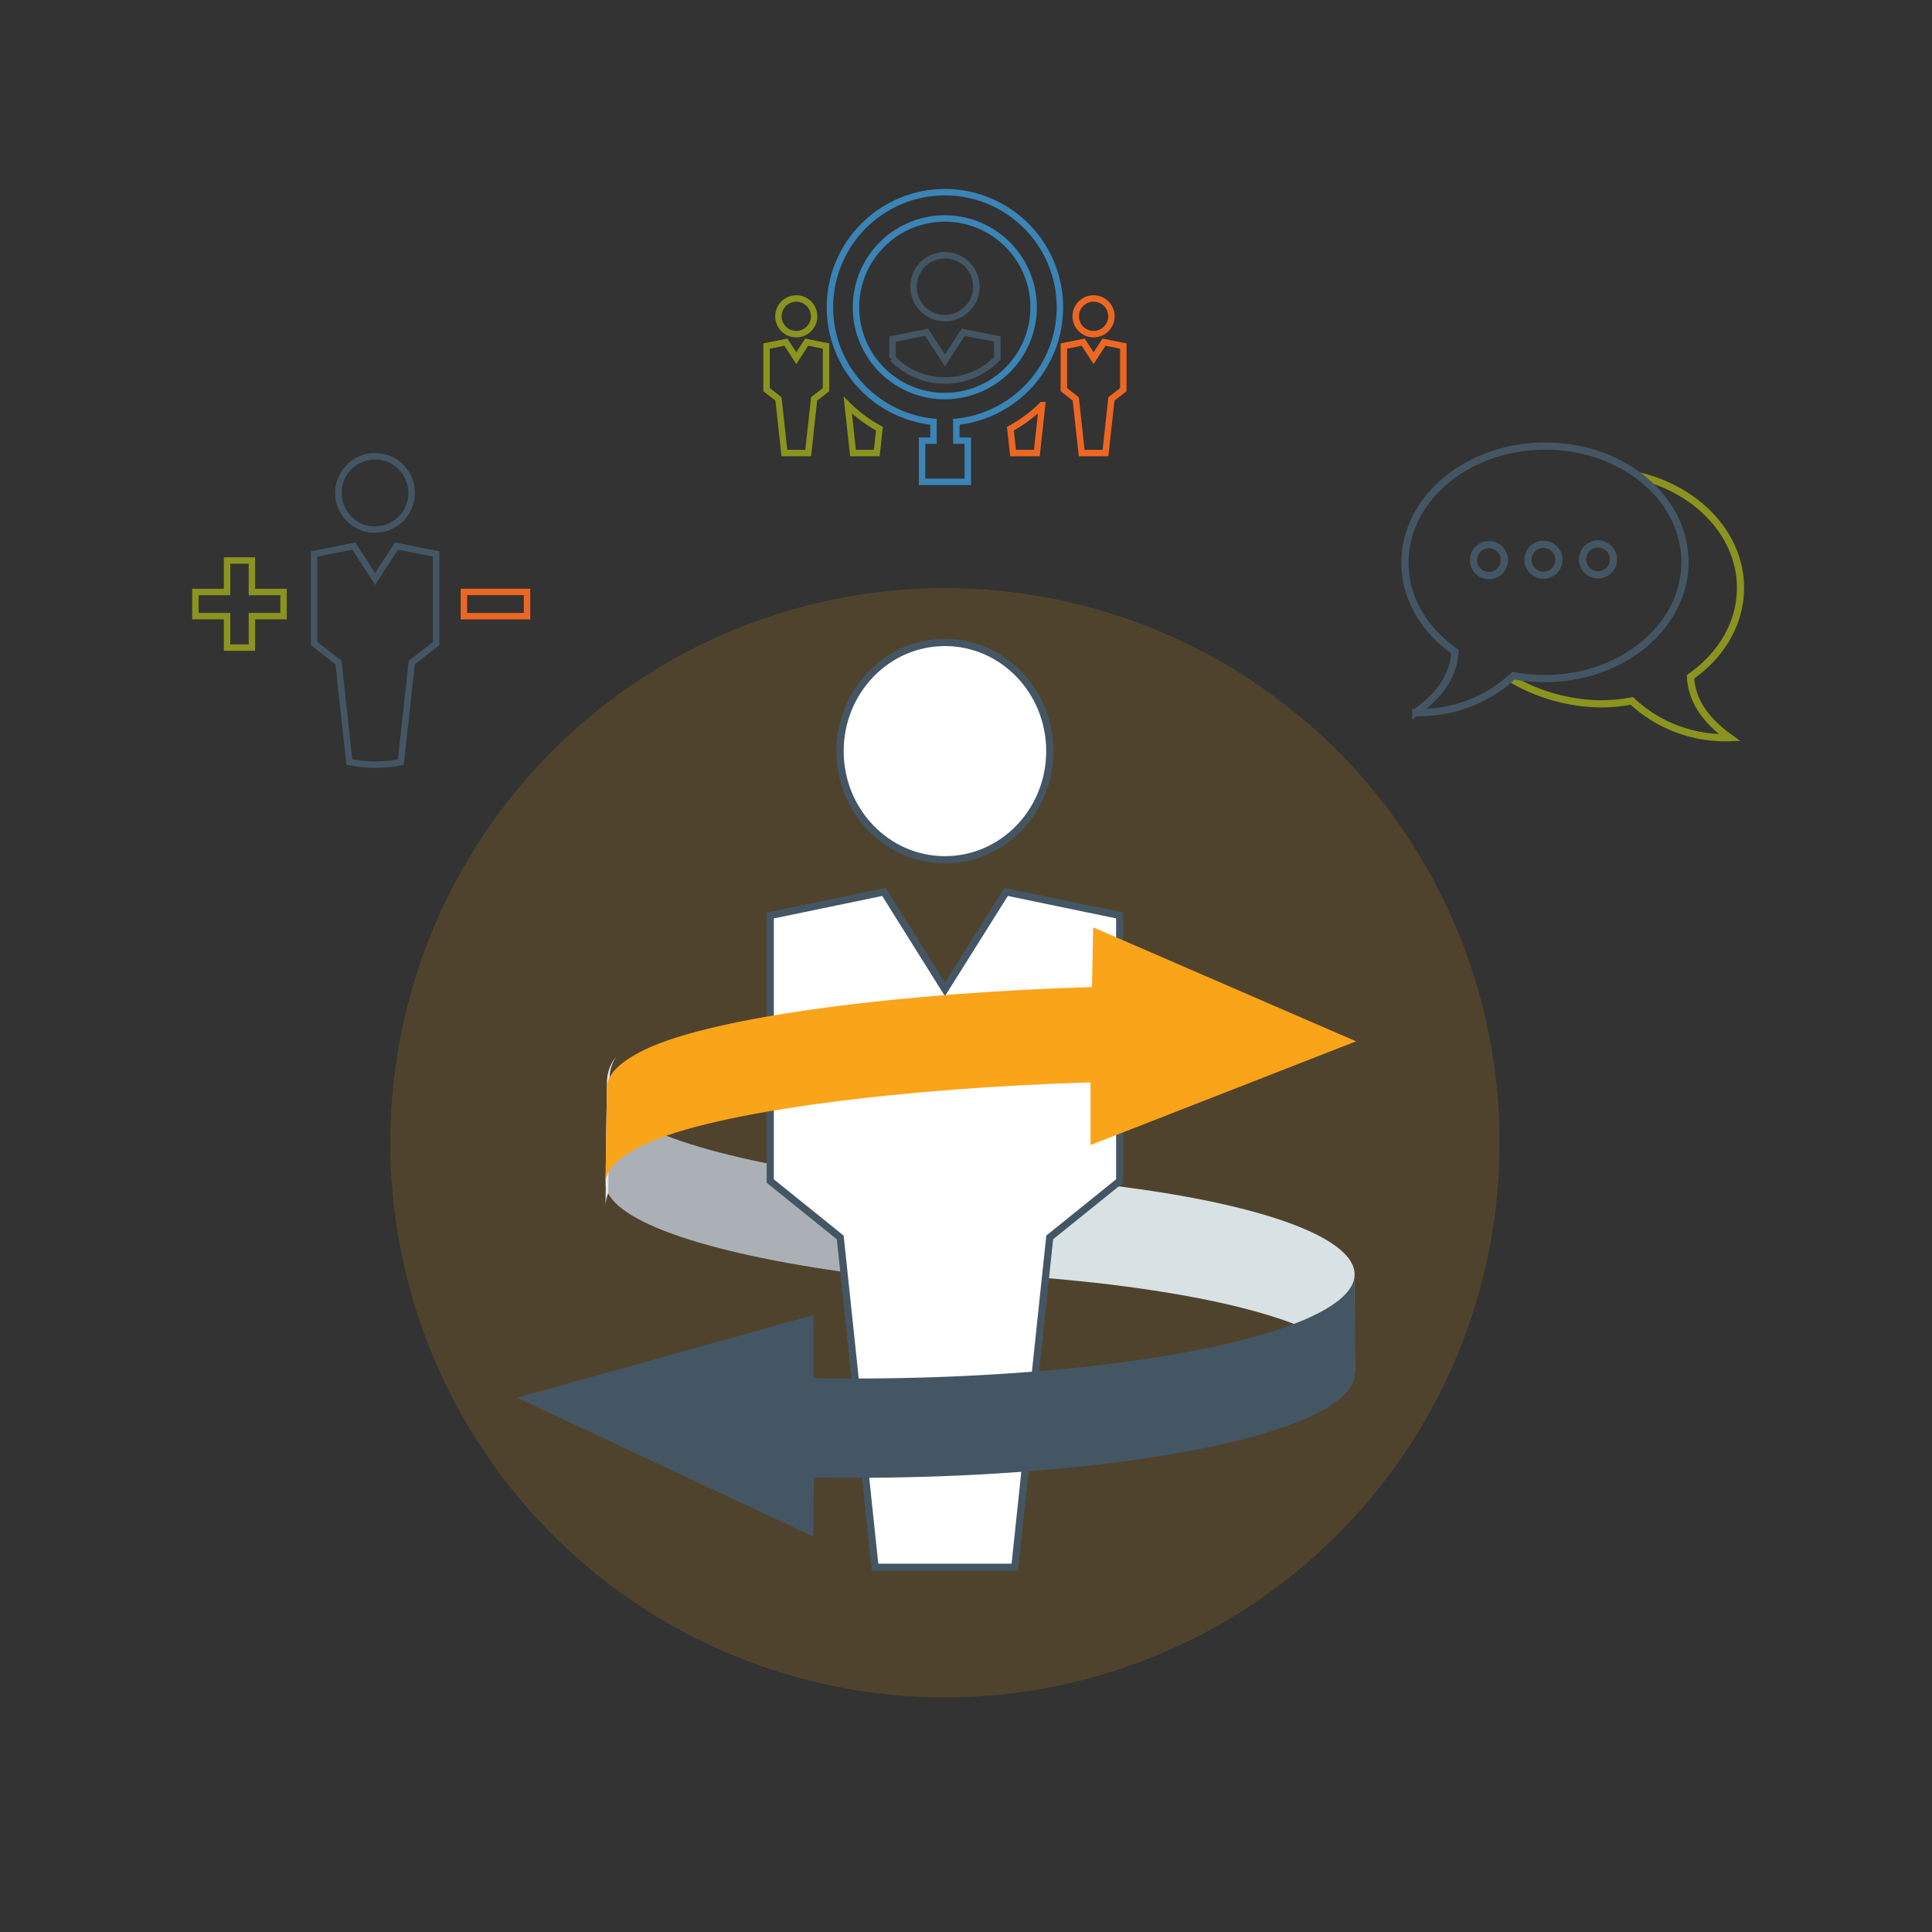 <svg xmlns="http://www.w3.org/2000/svg" viewBox="0 0 600 600"><rect x="0" y="0" width="600" height="600" fill="#333333" stroke="none"/><defs><style>.cls-1{isolation:isolate;}.cls-13,.cls-2{fill:#faa41a;}.cls-2{opacity:0.15;}.cls-15,.cls-3,.cls-4,.cls-5,.cls-6,.cls-7{fill:none;}.cls-3,.cls-5{stroke:#8a941e;}.cls-12,.cls-15,.cls-3,.cls-4,.cls-5,.cls-6,.cls-7{stroke-miterlimit:10;}.cls-3{stroke-width:2.23px;}.cls-12,.cls-4,.cls-7{stroke:#445664;}.cls-12,.cls-4{stroke-width:2.23px;}.cls-15,.cls-5,.cls-6,.cls-7{stroke-width:2px;}.cls-6{stroke:#ed6723;}.cls-8{fill:#d8e1e3;}.cls-9{fill:#abb0b7;}.cls-10{mix-blend-mode:multiply;}.cls-11{fill:#e6e7e8;}.cls-12{fill:#fff;}.cls-14{fill:#445664;}.cls-15{stroke:#3a84b6;}</style></defs><title>immersive-leadership-assessments</title><g class="cls-1"><g id="Layer_1" data-name="Layer 1"><circle class="cls-2" cx="293.46" cy="354.89" r="172.24"/><path class="cls-3" d="M508.93,147.78c18.33,4.36,31.71,18.42,31.59,35-.07,11-6.1,20.84-15.52,27.4.33,5.64,2.76,12.14,12.15,18.91a42.48,42.48,0,0,1-30.38-11.41,52.48,52.48,0,0,1-10,.9,56.12,56.12,0,0,1-27.68-7.89"/><path class="cls-4" d="M479.55,138.54c-24,.17-43.37,16.47-43.23,36.4.07,11,6.1,20.84,15.52,27.4-.33,5.64-2.76,12.14-12.15,18.91a42.45,42.45,0,0,0,30.37-11.41,51.86,51.86,0,0,0,10,.9c24-.17,43.36-16.46,43.22-36.4S503.56,138.38,479.55,138.54Z"/><path class="cls-4" d="M462.43,178.75a4.8,4.8,0,1,1,4.77-4.83A4.79,4.79,0,0,1,462.43,178.75Z"/><path class="cls-4" d="M479.37,178.64a4.8,4.8,0,1,1,4.77-4.83A4.81,4.81,0,0,1,479.37,178.64Z"/><path class="cls-4" d="M496.32,178.52a4.8,4.8,0,1,1,4.76-4.83A4.8,4.8,0,0,1,496.32,178.52Z"/><path class="cls-5" d="M70.52,191.34H60.69v-7.49h9.83v-9.78h7.71v9.78h9.83v7.49H78.23v9.78H70.52Z"/><path class="cls-6" d="M144.07,183.83h19.61v7.53H144.07Z"/><path class="cls-7" d="M116.47,164.46a11.38,11.38,0,1,0-11.38-11.38A11.38,11.38,0,0,0,116.47,164.46Z"/><path class="cls-7" d="M108.48,236.64a40.51,40.51,0,0,0,16,.05l3.39-30.92,7.59-5.91V172.05l-12.34-2.47-6.62,10.21-6.62-10.21-12.34,2.47v27.81l7.59,5.91Z"/><path class="cls-8" d="M320.08,396.51,320,365.68q7.26.56,14.36,1.27c54.58,5.52,86.29,16.9,86.32,28.79q0,15.4.08,30.83c0-11.89-31.74-23.28-86.32-28.79-4.73-.48-9.53-.9-14.37-1.27Z"/><path class="cls-9" d="M188.05,367.3c-.17,11,28.83,21.72,78.06,28.28l.45-29.61c-49.23-6.56-78.23-17.29-78.06-28.28l-.45,29.61Z"/><g class="cls-10"><path class="cls-11" d="M189.32,334.57a12.46,12.46,0,0,1,2-6.39,13,13,0,0,0-2.83,7.61l-.45,38.89a11.37,11.37,0,0,1,.86-4.14Z"/></g><path class="cls-12" d="M293.46,267c18,0,32.56-15.1,32.56-33.74s-14.58-33.73-32.56-33.73-32.56,15.1-32.56,33.73S275.48,267,293.46,267Zm19,10-19,30.27L274.51,277l-35.3,7.32v82.46l21.73,17.52,10.82,102.43h43.4L326,384.29l21.73-17.52V284.31Z"/><path class="cls-13" d="M421.18,323.38l-82.51,32.23V336.93h0v-.79c-56.48,1.69-116.68,8.71-138.93,19.48-7.87,3.81-11.63,7.76-11.69,11.68l.45-29.61c.06-3.92,3.82-7.87,11.69-11.68,22.25-10.77,82.45-17.79,138.94-19.48L339.5,288l81.68,35.41"/><path class="cls-14" d="M252.61,408.42l.06,19.58c61.74,1.08,123.33-5.73,152.25-18.08,10.72-4.58,15.79-9.42,15.77-14.18q0,15.4.08,30.83c0,4.76-5.06,9.6-15.78,14.18-28.92,12.34-90.5,19.16-152.24,18.09l-.13,18.38-92-43.15Z"/><path class="cls-5" d="M264.91,140.7h7.38l.83-7.57a43.15,43.15,0,0,1-9.84-7.32Z"/><path class="cls-6" d="M314.62,140.7H322l1.63-14.89a43.15,43.15,0,0,1-9.84,7.32Z"/><path class="cls-5" d="M247.29,103.77a5.54,5.54,0,1,0-5.54-5.54A5.54,5.54,0,0,0,247.29,103.77Z"/><polygon class="cls-5" points="247.29 111.23 244.07 106.26 238.06 107.47 238.06 121.01 241.76 123.89 243.6 140.7 250.99 140.7 252.83 123.89 256.53 121.01 256.53 107.47 250.52 106.26 247.29 111.23"/><polygon class="cls-6" points="342.85 106.26 339.63 111.23 336.4 106.26 330.39 107.47 330.39 121.01 334.09 123.89 335.93 140.7 343.32 140.7 345.16 123.89 348.86 121.01 348.86 107.47 342.85 106.26"/><path class="cls-6" d="M339.62,103.77a5.54,5.54,0,1,0-5.54-5.54A5.54,5.54,0,0,0,339.62,103.77Z"/><path class="cls-15" d="M293.46,59.68A35.75,35.75,0,0,0,289.91,131v5.86h-3.55v12.78h14.2V136.86H297V131a35.75,35.75,0,0,0-3.55-71.32Zm0,63.33A27.58,27.58,0,1,1,321,95.43,27.61,27.61,0,0,1,293.46,123Z"/><path class="cls-7" d="M293.46,98.79A9.76,9.76,0,1,0,283.7,89,9.76,9.76,0,0,0,293.46,98.79Z"/><path class="cls-7" d="M293.46,111.93l-5.68-8.75-10.59,2.11v6a22.67,22.67,0,0,0,32.53,0v-6l-10.58-2.11Z"/></g></g></svg>